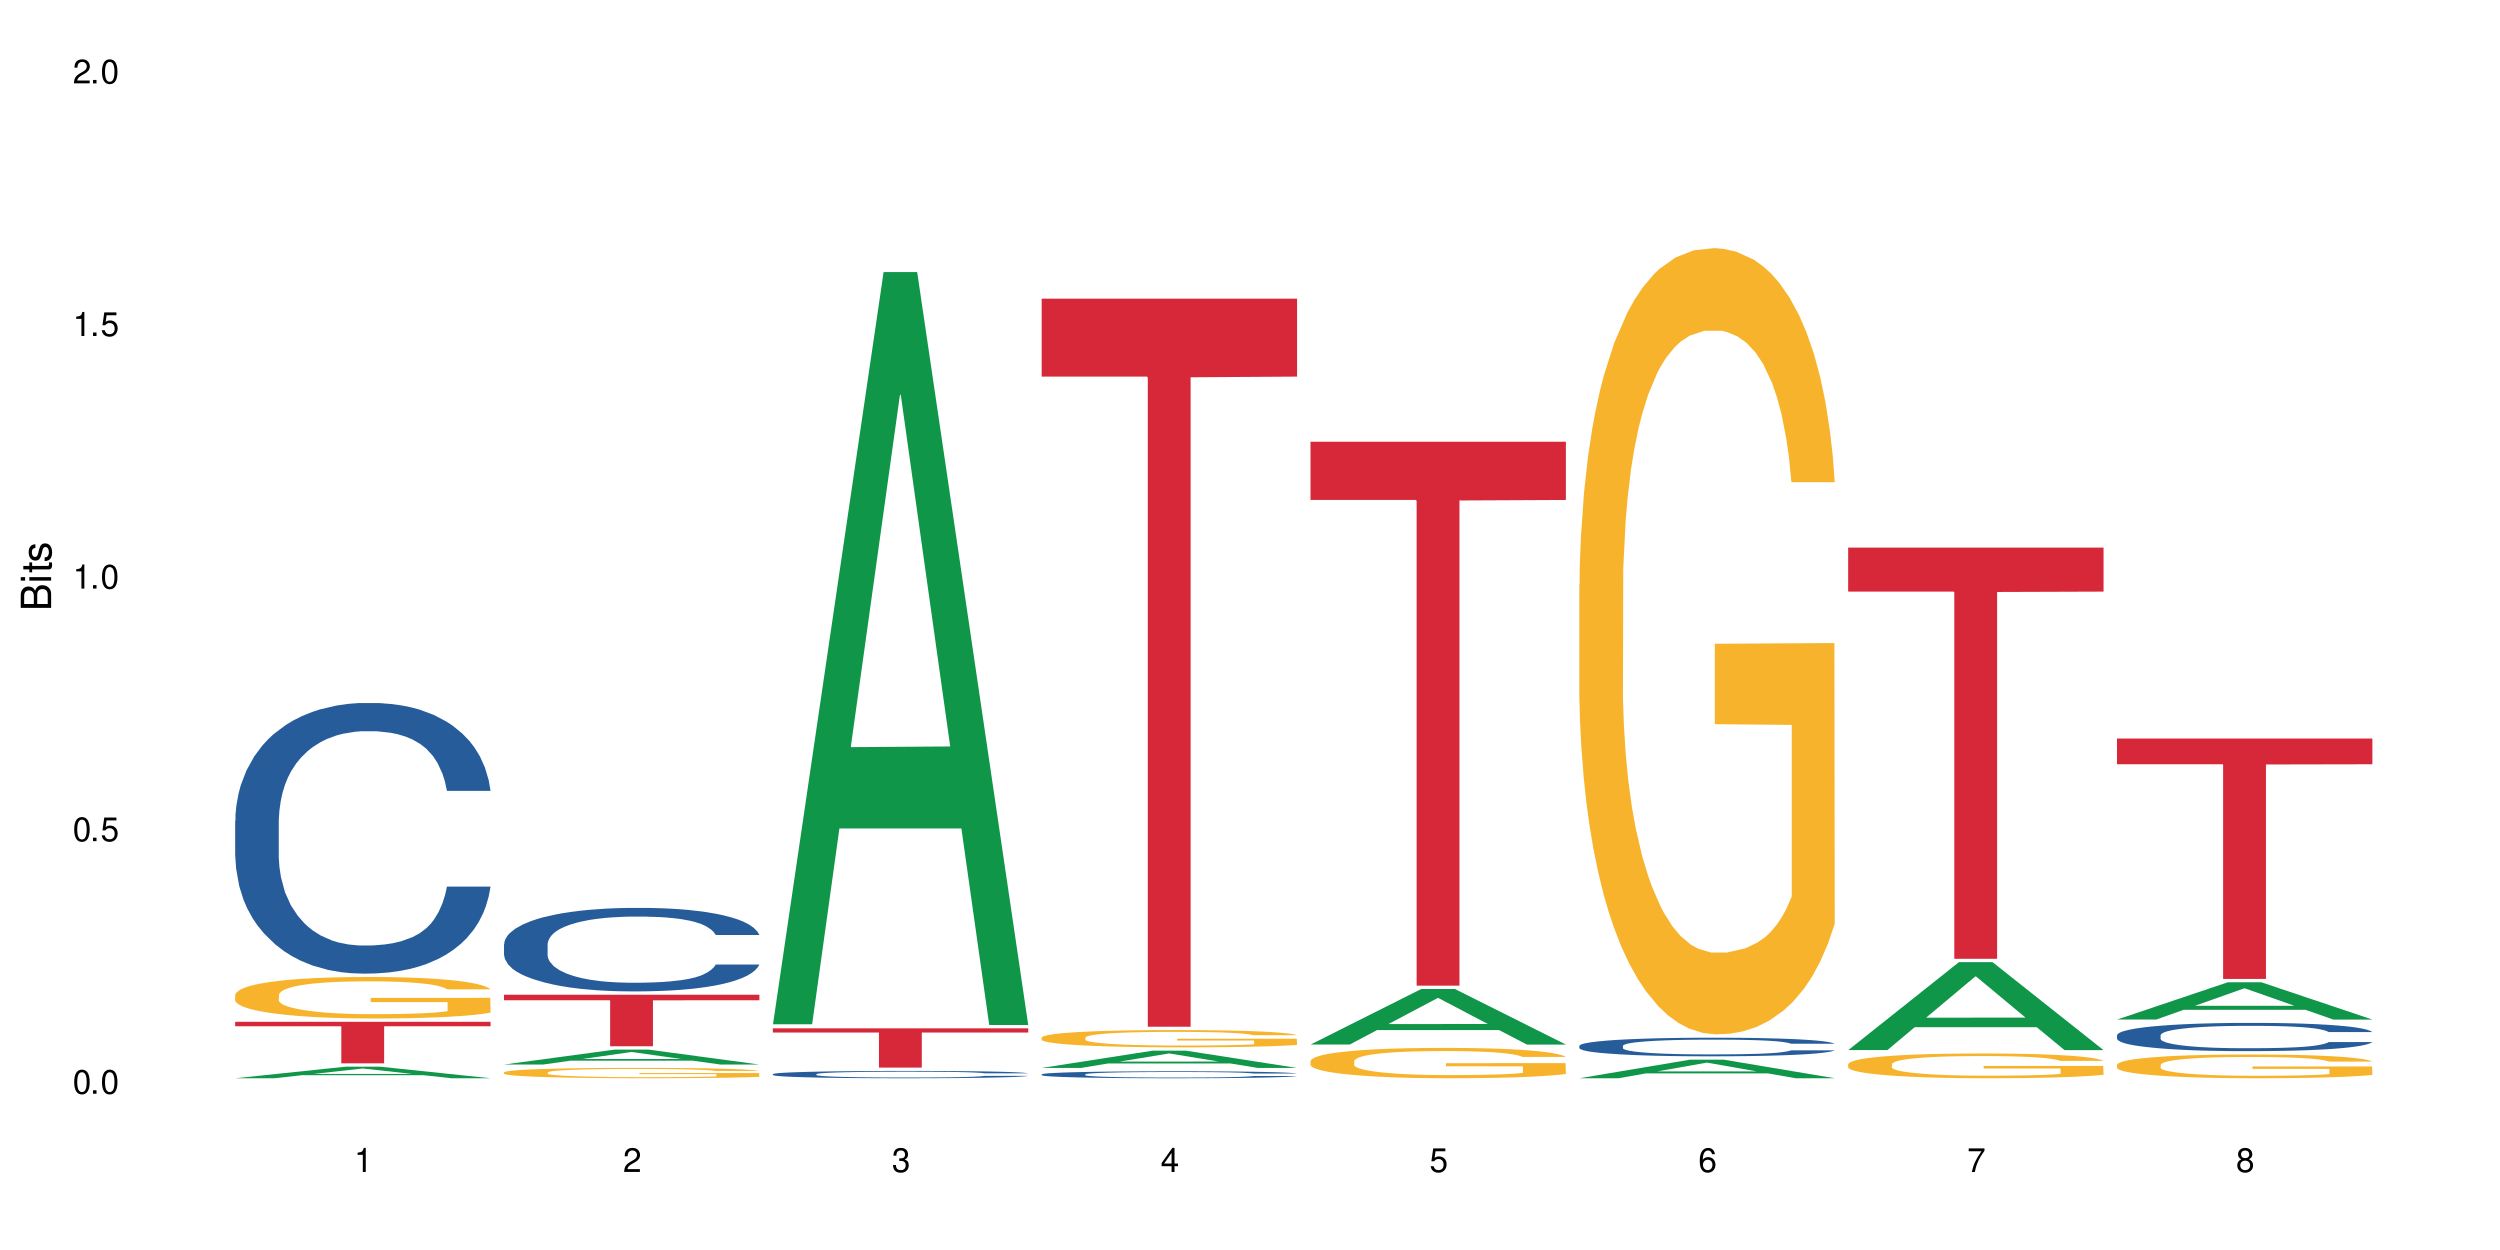 <?xml version="1.0" encoding="UTF-8"?>
<svg xmlns="http://www.w3.org/2000/svg" xmlns:xlink="http://www.w3.org/1999/xlink" width="720" height="360" viewBox="0 0 720 360">
<defs>
<g>
<g id="glyph-0-0">
</g>
<g id="glyph-0-1">
<path d="M 2.641 -6.938 C 2 -6.938 1.422 -6.656 1.078 -6.172 C 0.641 -5.562 0.406 -4.641 0.406 -3.359 C 0.406 -1.016 1.188 0.219 2.641 0.219 C 4.078 0.219 4.859 -1.016 4.859 -3.297 C 4.859 -4.641 4.656 -5.547 4.203 -6.172 C 3.844 -6.656 3.281 -6.938 2.641 -6.938 Z M 2.641 -6.188 C 3.547 -6.188 4 -5.25 4 -3.375 C 4 -1.406 3.562 -0.484 2.625 -0.484 C 1.734 -0.484 1.281 -1.438 1.281 -3.344 C 1.281 -5.25 1.734 -6.188 2.641 -6.188 Z M 2.641 -6.188 "/>
</g>
<g id="glyph-0-2">
<path d="M 1.828 -1 L 0.828 -1 L 0.828 0 L 1.828 0 Z M 1.828 -1 "/>
</g>
<g id="glyph-0-3">
<path d="M 4.562 -6.797 L 1.062 -6.797 L 0.547 -3.094 L 1.328 -3.094 C 1.719 -3.562 2.047 -3.734 2.578 -3.734 C 3.484 -3.734 4.062 -3.109 4.062 -2.094 C 4.062 -1.125 3.484 -0.531 2.578 -0.531 C 1.828 -0.531 1.375 -0.906 1.188 -1.672 L 0.328 -1.672 C 0.453 -1.109 0.547 -0.844 0.75 -0.594 C 1.125 -0.078 1.828 0.219 2.594 0.219 C 3.969 0.219 4.922 -0.781 4.922 -2.219 C 4.922 -3.562 4.031 -4.484 2.719 -4.484 C 2.25 -4.484 1.859 -4.359 1.469 -4.062 L 1.734 -5.969 L 4.562 -5.969 Z M 4.562 -6.797 "/>
</g>
<g id="glyph-0-4">
<path d="M 2.484 -4.938 L 2.484 0 L 3.328 0 L 3.328 -6.938 L 2.766 -6.938 C 2.469 -5.875 2.281 -5.734 0.984 -5.562 L 0.984 -4.938 Z M 2.484 -4.938 "/>
</g>
<g id="glyph-0-5">
<path d="M 4.859 -0.828 L 1.281 -0.828 C 1.359 -1.406 1.672 -1.781 2.5 -2.281 L 3.469 -2.828 C 4.406 -3.344 4.906 -4.062 4.906 -4.906 C 4.906 -5.484 4.672 -6.031 4.266 -6.406 C 3.859 -6.766 3.375 -6.938 2.719 -6.938 C 1.859 -6.938 1.219 -6.625 0.844 -6.031 C 0.609 -5.672 0.5 -5.234 0.484 -4.531 L 1.328 -4.531 C 1.359 -5.016 1.406 -5.281 1.531 -5.516 C 1.75 -5.938 2.188 -6.203 2.703 -6.203 C 3.469 -6.203 4.031 -5.641 4.031 -4.891 C 4.031 -4.344 3.719 -3.859 3.125 -3.516 L 2.234 -3 C 0.812 -2.172 0.406 -1.531 0.328 -0.016 L 4.859 -0.016 Z M 4.859 -0.828 "/>
</g>
<g id="glyph-0-6">
<path d="M 2.125 -3.188 L 2.578 -3.188 C 3.5 -3.188 3.984 -2.766 3.984 -1.922 C 3.984 -1.062 3.469 -0.531 2.594 -0.531 C 1.656 -0.531 1.203 -1 1.156 -2.016 L 0.312 -2.016 C 0.344 -1.453 0.438 -1.094 0.609 -0.781 C 0.953 -0.109 1.625 0.219 2.547 0.219 C 3.953 0.219 4.859 -0.625 4.859 -1.938 C 4.859 -2.828 4.516 -3.297 3.703 -3.594 C 4.344 -3.844 4.656 -4.328 4.656 -5.031 C 4.656 -6.219 3.875 -6.938 2.578 -6.938 C 1.203 -6.938 0.484 -6.172 0.453 -4.703 L 1.297 -4.703 C 1.312 -5.125 1.344 -5.359 1.453 -5.578 C 1.641 -5.969 2.062 -6.203 2.594 -6.203 C 3.344 -6.203 3.797 -5.75 3.797 -5 C 3.797 -4.516 3.609 -4.219 3.25 -4.047 C 3.016 -3.953 2.703 -3.922 2.125 -3.906 Z M 2.125 -3.188 "/>
</g>
<g id="glyph-0-7">
<path d="M 3.141 -1.672 L 3.141 0 L 3.984 0 L 3.984 -1.672 L 4.984 -1.672 L 4.984 -2.438 L 3.984 -2.438 L 3.984 -6.938 L 3.359 -6.938 L 0.266 -2.578 L 0.266 -1.672 Z M 3.141 -2.438 L 1 -2.438 L 3.141 -5.5 Z M 3.141 -2.438 "/>
</g>
<g id="glyph-0-8">
<path d="M 4.781 -5.125 C 4.609 -6.266 3.891 -6.938 2.844 -6.938 C 2.094 -6.938 1.422 -6.578 1.031 -5.953 C 0.594 -5.266 0.406 -4.422 0.406 -3.172 C 0.406 -2 0.578 -1.25 0.984 -0.641 C 1.359 -0.078 1.953 0.219 2.703 0.219 C 3.984 0.219 4.922 -0.75 4.922 -2.094 C 4.922 -3.375 4.062 -4.281 2.844 -4.281 C 2.172 -4.281 1.641 -4.031 1.281 -3.516 C 1.281 -5.234 1.828 -6.188 2.797 -6.188 C 3.391 -6.188 3.797 -5.797 3.938 -5.125 Z M 2.734 -3.531 C 3.547 -3.531 4.062 -2.953 4.062 -2.031 C 4.062 -1.156 3.484 -0.531 2.703 -0.531 C 1.922 -0.531 1.328 -1.188 1.328 -2.078 C 1.328 -2.938 1.906 -3.531 2.734 -3.531 Z M 2.734 -3.531 "/>
</g>
<g id="glyph-0-9">
<path d="M 4.984 -6.797 L 0.438 -6.797 L 0.438 -5.969 L 4.109 -5.969 C 2.5 -3.656 1.828 -2.234 1.328 0 L 2.219 0 C 2.594 -2.172 3.453 -4.047 4.984 -6.094 Z M 4.984 -6.797 "/>
</g>
<g id="glyph-0-10">
<path d="M 3.75 -3.656 C 4.469 -4.094 4.688 -4.438 4.688 -5.078 C 4.688 -6.172 3.844 -6.938 2.641 -6.938 C 1.438 -6.938 0.594 -6.172 0.594 -5.094 C 0.594 -4.438 0.812 -4.094 1.516 -3.656 C 0.734 -3.266 0.359 -2.703 0.359 -1.922 C 0.359 -0.656 1.281 0.219 2.641 0.219 C 3.984 0.219 4.922 -0.656 4.922 -1.922 C 4.922 -2.703 4.531 -3.266 3.75 -3.656 Z M 2.641 -6.188 C 3.359 -6.188 3.812 -5.75 3.812 -5.062 C 3.812 -4.406 3.344 -3.984 2.641 -3.984 C 1.922 -3.984 1.453 -4.406 1.453 -5.078 C 1.453 -5.75 1.922 -6.188 2.641 -6.188 Z M 2.641 -3.266 C 3.484 -3.266 4.062 -2.719 4.062 -1.906 C 4.062 -1.078 3.484 -0.531 2.625 -0.531 C 1.797 -0.531 1.219 -1.094 1.219 -1.906 C 1.219 -2.719 1.781 -3.266 2.641 -3.266 Z M 2.641 -3.266 "/>
</g>
<g id="glyph-1-0">
</g>
<g id="glyph-1-1">
<path d="M 0 -0.953 L 0 -4.891 C 0 -5.719 -0.234 -6.344 -0.734 -6.797 C -1.188 -7.234 -1.812 -7.469 -2.5 -7.469 C -3.547 -7.469 -4.188 -7 -4.625 -5.875 C -4.984 -6.688 -5.625 -7.094 -6.531 -7.094 C -7.172 -7.094 -7.734 -6.859 -8.141 -6.391 C -8.562 -5.922 -8.75 -5.344 -8.75 -4.5 L -8.75 -0.953 Z M -4.984 -2.062 L -7.766 -2.062 L -7.766 -4.219 C -7.766 -4.844 -7.688 -5.203 -7.453 -5.5 C -7.219 -5.812 -6.859 -5.969 -6.375 -5.969 C -5.891 -5.969 -5.531 -5.812 -5.297 -5.5 C -5.062 -5.203 -4.984 -4.844 -4.984 -4.219 Z M -0.984 -2.062 L -4 -2.062 L -4 -4.781 C -4 -5.766 -3.438 -6.359 -2.484 -6.359 C -1.547 -6.359 -0.984 -5.766 -0.984 -4.781 Z M -0.984 -2.062 "/>
</g>
<g id="glyph-1-2">
<path d="M -6.281 -1.797 L -6.281 -0.797 L 0 -0.797 L 0 -1.797 Z M -8.75 -1.797 L -8.75 -0.797 L -7.484 -0.797 L -7.484 -1.797 Z M -8.75 -1.797 "/>
</g>
<g id="glyph-1-3">
<path d="M -6.281 -3.047 L -6.281 -2.016 L -8.016 -2.016 L -8.016 -1.016 L -6.281 -1.016 L -6.281 -0.172 L -5.469 -0.172 L -5.469 -1.016 L -0.719 -1.016 C -0.078 -1.016 0.281 -1.453 0.281 -2.234 C 0.281 -2.5 0.25 -2.719 0.188 -3.047 L -0.641 -3.047 C -0.609 -2.906 -0.594 -2.766 -0.594 -2.562 C -0.594 -2.141 -0.719 -2.016 -1.156 -2.016 L -5.469 -2.016 L -5.469 -3.047 Z M -6.281 -3.047 "/>
</g>
<g id="glyph-1-4">
<path d="M -4.531 -5.25 C -5.766 -5.25 -6.469 -4.422 -6.469 -2.969 C -6.469 -1.516 -5.719 -0.562 -4.547 -0.562 C -3.562 -0.562 -3.094 -1.062 -2.734 -2.562 L -2.516 -3.484 C -2.344 -4.188 -2.094 -4.469 -1.641 -4.469 C -1.047 -4.469 -0.641 -3.875 -0.641 -3 C -0.641 -2.453 -0.797 -2 -1.062 -1.75 C -1.25 -1.594 -1.422 -1.531 -1.875 -1.469 L -1.875 -0.406 C -0.422 -0.453 0.281 -1.266 0.281 -2.922 C 0.281 -4.5 -0.5 -5.516 -1.719 -5.516 C -2.656 -5.516 -3.172 -4.984 -3.469 -3.734 L -3.703 -2.766 C -3.891 -1.953 -4.156 -1.609 -4.594 -1.609 C -5.188 -1.609 -5.547 -2.125 -5.547 -2.938 C -5.547 -3.75 -5.203 -4.172 -4.531 -4.203 Z M -4.531 -5.25 "/>
</g>
</g>
</defs>
<rect x="-72" y="-36" width="864" height="432" fill="rgb(100%, 100%, 100%)" fill-opacity="1"/>
<path fill-rule="nonzero" fill="rgb(6.275%, 58.824%, 28.235%)" fill-opacity="1" d="M 67.73 310.531 L 67.809 310.531 L 99.637 307.191 L 109.301 307.191 L 141.281 310.535 L 130.047 310.535 L 122.031 309.664 L 86.906 309.664 L 79.047 310.531 L 67.73 310.531 L 90.285 309.301 L 118.809 309.301 L 104.586 307.738 L 104.43 307.734 L 104.27 307.746 L 90.207 309.301 L 90.285 309.301 Z M 67.73 310.531 "/>
<path fill-rule="nonzero" fill="rgb(14.51%, 36.078%, 60%)" fill-opacity="1" d="M 67.73 236.395 L 67.82 236.32 L 67.82 234.613 L 68.09 231.906 L 68.719 228.484 L 69.344 226.137 L 70.961 221.934 L 73.203 217.871 L 75.535 214.738 L 77.238 212.887 L 78.766 211.461 L 82.262 208.824 L 84.504 207.473 L 86.926 206.262 L 89.887 205.051 L 92.039 204.34 L 96.883 203.199 L 100.469 202.699 L 103.25 202.484 L 109.262 202.484 L 112.848 202.77 L 115.449 203.129 L 118.32 203.695 L 120.742 204.34 L 124.957 205.906 L 128.727 207.898 L 130.43 209.039 L 133.121 211.246 L 135.184 213.387 L 136.617 215.238 L 138.234 217.871 L 139.668 221.078 L 140.746 224.711 L 141.281 227.773 L 128.727 227.773 L 128.098 224.926 L 127.379 222.715 L 126.035 219.797 L 124.688 217.73 L 122.805 215.664 L 121.102 214.312 L 118.77 212.957 L 116.707 212.102 L 114.555 211.461 L 112.488 211.035 L 108.543 210.605 L 103.969 210.605 L 102.266 210.75 L 98.766 211.32 L 96.883 211.816 L 94.191 212.816 L 92.309 213.742 L 90.066 215.164 L 88.539 216.375 L 86.656 218.23 L 85.312 219.867 L 83.785 222.219 L 82.891 224 L 82.082 225.992 L 81.363 228.344 L 80.828 230.836 L 80.469 233.473 L 80.289 236.035 L 80.289 247.078 L 80.469 249.641 L 80.918 252.633 L 82.082 256.98 L 83.785 260.754 L 85.762 263.746 L 87.645 265.883 L 88.719 266.879 L 90.156 268.02 L 92.398 269.445 L 95.629 270.871 L 97.512 271.441 L 100.383 272.008 L 103.34 272.293 L 107.289 272.293 L 110.785 272.008 L 113.117 271.652 L 115.539 271.082 L 118.859 269.871 L 120.922 268.734 L 122.715 267.379 L 124.062 266.027 L 124.957 264.887 L 126.305 262.68 L 127.379 260.258 L 128.188 257.762 L 128.727 255.34 L 141.281 255.34 L 140.746 258.191 L 139.938 260.969 L 139.129 263.035 L 137.875 265.527 L 136.441 267.734 L 134.375 270.23 L 132.672 271.867 L 130.43 273.648 L 128.367 275 L 126.125 276.211 L 122.805 277.637 L 120.652 278.348 L 118.32 278.992 L 115.539 279.559 L 112.043 280.059 L 108.273 280.344 L 104.777 280.414 L 101.008 280.273 L 98.227 279.988 L 94.551 279.348 L 89.977 278.062 L 86.656 276.711 L 84.055 275.355 L 81.812 273.934 L 79.301 272.008 L 76.074 268.875 L 74.098 266.453 L 72.754 264.457 L 71.23 261.68 L 70.152 259.188 L 68.898 255.199 L 68 250.141 L 67.73 246.223 Z M 67.73 236.395 "/>
<path fill-rule="nonzero" fill="rgb(96.863%, 70.196%, 16.863%)" fill-opacity="1" d="M 67.73 286.492 L 67.82 286.48 L 67.82 286.266 L 68.18 285.773 L 69.078 285.098 L 70.242 284.539 L 71.5 284.102 L 72.305 283.875 L 73.652 283.547 L 74.816 283.305 L 77.777 282.816 L 81.543 282.355 L 83.609 282.16 L 85.941 281.977 L 89.258 281.77 L 90.785 281.691 L 95.449 281.516 L 100.738 281.406 L 106.57 281.375 L 109.262 281.387 L 112.938 281.43 L 117.961 281.551 L 120.832 281.66 L 123.074 281.77 L 125.406 281.91 L 128.277 282.129 L 130.969 282.391 L 133.121 282.652 L 135.273 282.98 L 137.066 283.328 L 138.594 283.711 L 139.938 284.168 L 140.746 284.551 L 141.281 284.934 L 128.816 284.934 L 128.098 284.551 L 127.289 284.258 L 125.945 283.895 L 124.598 283.633 L 123.254 283.426 L 120.742 283.145 L 118.59 282.969 L 115.898 282.816 L 113.297 282.719 L 110.336 282.652 L 108.543 282.629 L 103.789 282.629 L 99.484 282.707 L 96.973 282.793 L 95.18 282.883 L 92.668 283.043 L 91.141 283.176 L 90.246 283.262 L 87.555 283.602 L 85.762 283.906 L 84.773 284.113 L 83.52 284.441 L 82.621 284.734 L 81.633 285.172 L 81.098 285.5 L 80.379 286.242 L 80.289 288.207 L 80.559 288.621 L 81.098 289.066 L 81.812 289.461 L 82.891 289.875 L 83.965 290.191 L 85.852 290.617 L 87.465 290.902 L 88.719 291.086 L 91.141 291.383 L 92.129 291.48 L 94.461 291.676 L 96.883 291.828 L 99.844 291.961 L 102.086 292.027 L 105.672 292.078 L 110.246 292.078 L 115.629 292.016 L 119.039 291.926 L 121.371 291.84 L 122.895 291.762 L 124.777 291.645 L 126.125 291.535 L 127.379 291.414 L 128.906 291.23 L 128.906 288.621 L 106.75 288.609 L 106.75 287.387 L 141.195 287.375 L 141.281 291.645 L 139.398 291.938 L 137.066 292.223 L 134.824 292.441 L 132.492 292.625 L 129.176 292.832 L 126.484 292.965 L 122.355 293.117 L 118.59 293.215 L 114.645 293.281 L 111.145 293.312 L 107.02 293.324 L 103.34 293.301 L 99.395 293.238 L 96.254 293.148 L 93.383 293.039 L 90.516 292.898 L 86.926 292.668 L 84.594 292.484 L 82.172 292.254 L 79.75 291.98 L 77.598 291.688 L 76.164 291.457 L 74.727 291.195 L 73.203 290.867 L 71.766 290.496 L 70.691 290.16 L 69.703 289.777 L 68.988 289.418 L 68.27 288.926 L 67.91 288.535 L 67.73 288.195 Z M 67.73 286.492 "/>
<path fill-rule="nonzero" fill="rgb(83.922%, 15.686%, 22.353%)" fill-opacity="1" d="M 67.73 294.285 L 141.281 294.285 L 141.281 295.562 L 110.629 295.574 L 110.629 306.234 L 98.297 306.234 L 98.297 295.586 L 98.117 295.562 L 67.73 295.562 Z M 67.73 294.285 "/>
<path fill-rule="nonzero" fill="rgb(6.275%, 58.824%, 28.235%)" fill-opacity="1" d="M 145.156 306.582 L 145.234 306.578 L 177.059 302.281 L 186.723 302.281 L 218.707 306.586 L 207.469 306.586 L 199.453 305.465 L 164.328 305.465 L 156.469 306.582 L 145.156 306.582 L 167.707 305 L 196.23 304.996 L 182.008 302.984 L 181.852 302.98 L 181.695 302.996 L 167.629 304.996 L 167.707 305 Z M 145.156 306.582 "/>
<path fill-rule="nonzero" fill="rgb(14.51%, 36.078%, 60%)" fill-opacity="1" d="M 145.156 271.945 L 145.242 271.922 L 145.242 271.395 L 145.512 270.559 L 146.141 269.504 L 146.77 268.777 L 148.383 267.48 L 150.625 266.23 L 152.957 265.262 L 154.664 264.691 L 156.188 264.25 L 159.684 263.438 L 161.93 263.02 L 164.352 262.645 L 167.309 262.273 L 169.461 262.051 L 174.305 261.699 L 177.895 261.547 L 180.676 261.48 L 186.684 261.48 L 190.273 261.57 L 192.875 261.68 L 195.742 261.855 L 198.164 262.051 L 202.383 262.535 L 206.148 263.152 L 207.852 263.504 L 210.543 264.184 L 212.605 264.844 L 214.043 265.414 L 215.656 266.23 L 217.094 267.219 L 218.168 268.34 L 218.707 269.285 L 206.148 269.285 L 205.52 268.406 L 204.805 267.723 L 203.457 266.82 L 202.113 266.184 L 200.23 265.547 L 198.523 265.129 L 196.191 264.711 L 194.129 264.449 L 191.977 264.25 L 189.914 264.117 L 185.969 263.988 L 181.391 263.988 L 179.688 264.031 L 176.191 264.207 L 174.305 264.359 L 171.613 264.668 L 169.73 264.953 L 167.488 265.395 L 165.965 265.766 L 164.082 266.34 L 162.734 266.844 L 161.211 267.57 L 160.312 268.121 L 159.508 268.734 L 158.789 269.461 L 158.25 270.23 L 157.891 271.043 L 157.711 271.836 L 157.711 275.242 L 157.891 276.031 L 158.34 276.957 L 159.508 278.297 L 161.211 279.461 L 163.184 280.387 L 165.066 281.043 L 166.145 281.352 L 167.578 281.703 L 169.82 282.145 L 173.051 282.582 L 174.934 282.758 L 177.805 282.934 L 180.766 283.023 L 184.711 283.023 L 188.211 282.934 L 190.543 282.824 L 192.965 282.648 L 196.281 282.273 L 198.344 281.922 L 200.141 281.504 L 201.484 281.09 L 202.383 280.738 L 203.727 280.055 L 204.805 279.309 L 205.609 278.539 L 206.148 277.789 L 218.707 277.789 L 218.168 278.672 L 217.359 279.527 L 216.555 280.164 L 215.297 280.934 L 213.863 281.617 L 211.801 282.387 L 210.094 282.891 L 207.852 283.441 L 205.789 283.859 L 203.547 284.23 L 200.23 284.672 L 198.074 284.891 L 195.742 285.09 L 192.965 285.266 L 189.465 285.418 L 185.699 285.508 L 182.199 285.527 L 178.434 285.484 L 175.652 285.398 L 171.973 285.199 L 167.398 284.805 L 164.082 284.387 L 161.48 283.969 L 159.238 283.527 L 156.727 282.934 L 153.496 281.969 L 151.523 281.219 L 150.176 280.605 L 148.652 279.746 L 147.574 278.977 L 146.32 277.746 L 145.422 276.188 L 145.156 274.977 Z M 145.156 271.945 "/>
<path fill-rule="nonzero" fill="rgb(96.863%, 70.196%, 16.863%)" fill-opacity="1" d="M 145.156 308.828 L 145.242 308.824 L 145.242 308.77 L 145.602 308.648 L 146.5 308.477 L 147.664 308.34 L 148.922 308.23 L 149.73 308.172 L 151.074 308.09 L 152.242 308.031 L 155.199 307.906 L 158.969 307.793 L 161.031 307.746 L 163.363 307.699 L 166.684 307.645 L 168.207 307.625 L 172.871 307.582 L 178.164 307.555 L 183.992 307.547 L 186.684 307.551 L 190.363 307.562 L 195.387 307.59 L 198.254 307.617 L 200.496 307.645 L 202.828 307.68 L 205.699 307.734 L 208.391 307.801 L 210.543 307.867 L 212.695 307.949 L 214.492 308.035 L 216.016 308.133 L 217.359 308.246 L 218.168 308.344 L 218.707 308.438 L 206.238 308.438 L 205.52 308.344 L 204.715 308.27 L 203.367 308.18 L 202.023 308.113 L 200.676 308.062 L 198.164 307.988 L 196.012 307.945 L 193.32 307.906 L 190.723 307.883 L 187.762 307.867 L 185.969 307.863 L 181.211 307.863 L 176.906 307.879 L 174.395 307.902 L 172.602 307.926 L 170.09 307.965 L 168.566 307.996 L 167.668 308.02 L 164.977 308.105 L 163.184 308.18 L 162.195 308.234 L 160.941 308.316 L 160.043 308.387 L 159.059 308.496 L 158.52 308.578 L 157.801 308.766 L 157.711 309.258 L 157.98 309.359 L 158.52 309.473 L 159.238 309.57 L 160.312 309.672 L 161.391 309.754 L 163.273 309.859 L 164.887 309.93 L 166.145 309.977 L 168.566 310.051 L 169.551 310.074 L 171.883 310.125 L 174.305 310.164 L 177.266 310.195 L 179.508 310.211 L 183.098 310.227 L 187.672 310.227 L 193.055 310.207 L 196.461 310.188 L 198.793 310.164 L 200.32 310.145 L 202.203 310.117 L 203.547 310.09 L 204.805 310.059 L 206.328 310.012 L 206.328 309.359 L 184.172 309.355 L 184.172 309.051 L 218.617 309.047 L 218.707 310.117 L 216.824 310.191 L 214.492 310.262 L 212.25 310.316 L 209.918 310.363 L 206.598 310.414 L 203.906 310.445 L 199.781 310.484 L 196.012 310.508 L 192.066 310.523 L 188.566 310.535 L 184.441 310.535 L 180.766 310.531 L 176.816 310.516 L 173.68 310.492 L 170.809 310.465 L 167.938 310.43 L 164.352 310.371 L 162.016 310.324 L 159.594 310.27 L 157.172 310.199 L 155.02 310.125 L 153.586 310.07 L 152.152 310.004 L 150.625 309.922 L 149.191 309.828 L 148.113 309.746 L 147.129 309.648 L 146.41 309.559 L 145.691 309.438 L 145.332 309.34 L 145.156 309.254 Z M 145.156 308.828 "/>
<path fill-rule="nonzero" fill="rgb(83.922%, 15.686%, 22.353%)" fill-opacity="1" d="M 145.156 286.488 L 218.707 286.488 L 218.707 288.078 L 188.051 288.09 L 188.051 301.324 L 175.719 301.324 L 175.719 288.105 L 175.539 288.078 L 145.156 288.078 Z M 145.156 286.488 "/>
<path fill-rule="nonzero" fill="rgb(6.275%, 58.824%, 28.235%)" fill-opacity="1" d="M 222.578 294.996 L 222.656 294.789 L 254.48 78.355 L 264.148 78.355 L 296.129 295.199 L 284.895 295.199 L 276.879 238.594 L 241.75 238.594 L 233.895 294.996 L 222.578 294.996 L 245.129 215.18 L 273.656 214.977 L 259.434 113.785 L 259.273 113.582 L 259.117 114.191 L 245.051 214.977 L 245.129 215.18 Z M 222.578 294.996 "/>
<path fill-rule="nonzero" fill="rgb(14.51%, 36.078%, 60%)" fill-opacity="1" d="M 222.578 309.344 L 222.668 309.344 L 222.668 309.297 L 222.938 309.223 L 223.562 309.133 L 224.191 309.066 L 225.809 308.953 L 228.051 308.844 L 230.383 308.762 L 232.086 308.711 L 233.609 308.672 L 237.109 308.602 L 239.352 308.562 L 241.773 308.531 L 244.734 308.5 L 246.887 308.48 L 251.73 308.449 L 255.316 308.434 L 258.098 308.43 L 264.109 308.43 L 267.695 308.438 L 270.297 308.445 L 273.168 308.461 L 275.59 308.48 L 279.805 308.52 L 283.57 308.574 L 285.277 308.605 L 287.969 308.664 L 290.031 308.723 L 291.465 308.773 L 293.082 308.844 L 294.516 308.93 L 295.59 309.031 L 296.129 309.113 L 283.57 309.113 L 282.945 309.035 L 282.227 308.977 L 280.883 308.898 L 279.535 308.84 L 277.652 308.785 L 275.949 308.75 L 273.617 308.711 L 271.551 308.688 L 269.398 308.672 L 267.336 308.66 L 263.391 308.648 L 258.816 308.648 L 257.109 308.652 L 253.613 308.668 L 251.73 308.68 L 249.039 308.707 L 247.156 308.734 L 244.914 308.773 L 243.387 308.805 L 241.504 308.855 L 240.16 308.898 L 238.633 308.961 L 237.738 309.012 L 236.93 309.062 L 236.211 309.129 L 235.672 309.195 L 235.316 309.266 L 235.137 309.336 L 235.137 309.633 L 235.316 309.703 L 235.762 309.785 L 236.93 309.902 L 238.633 310.004 L 240.605 310.086 L 242.492 310.145 L 243.566 310.172 L 245.004 310.199 L 247.246 310.238 L 250.473 310.277 L 252.355 310.293 L 255.227 310.309 L 258.188 310.316 L 262.133 310.316 L 265.633 310.309 L 267.965 310.301 L 270.387 310.285 L 273.707 310.25 L 275.77 310.219 L 277.562 310.184 L 278.906 310.148 L 279.805 310.117 L 281.148 310.055 L 282.227 309.992 L 283.035 309.922 L 283.57 309.859 L 296.129 309.859 L 295.59 309.934 L 294.785 310.012 L 293.977 310.066 L 292.723 310.133 L 291.285 310.191 L 289.223 310.262 L 287.52 310.305 L 285.277 310.352 L 283.215 310.391 L 280.973 310.422 L 277.652 310.461 L 275.5 310.48 L 273.168 310.496 L 270.387 310.512 L 266.887 310.527 L 263.121 310.535 L 259.621 310.535 L 255.855 310.531 L 253.074 310.523 L 249.398 310.508 L 244.824 310.473 L 241.504 310.438 L 238.902 310.398 L 236.66 310.359 L 234.148 310.309 L 230.918 310.223 L 228.945 310.16 L 227.602 310.105 L 226.074 310.031 L 225 309.961 L 223.742 309.855 L 222.848 309.719 L 222.578 309.613 Z M 222.578 309.344 "/>
<path fill-rule="nonzero" fill="rgb(83.922%, 15.686%, 22.353%)" fill-opacity="1" d="M 222.578 296.16 L 296.129 296.16 L 296.129 297.367 L 265.477 297.379 L 265.477 307.469 L 253.141 307.469 L 253.141 297.391 L 252.965 297.367 L 222.578 297.367 Z M 222.578 296.16 "/>
<path fill-rule="nonzero" fill="rgb(6.275%, 58.824%, 28.235%)" fill-opacity="1" d="M 300 307.566 L 300.078 307.559 L 331.906 302.598 L 341.57 302.598 L 373.555 307.57 L 362.316 307.57 L 354.301 306.27 L 319.176 306.27 L 311.316 307.566 L 300 307.566 L 322.555 305.734 L 351.078 305.73 L 336.855 303.41 L 336.699 303.402 L 336.543 303.418 L 322.477 305.73 L 322.555 305.734 Z M 300 307.566 "/>
<path fill-rule="nonzero" fill="rgb(14.51%, 36.078%, 60%)" fill-opacity="1" d="M 300 309.402 L 300.09 309.402 L 300.09 309.355 L 300.359 309.285 L 300.988 309.199 L 301.617 309.137 L 303.23 309.031 L 305.473 308.926 L 307.805 308.844 L 309.508 308.797 L 311.035 308.762 L 314.531 308.691 L 316.773 308.656 L 319.195 308.625 L 322.156 308.594 L 324.309 308.578 L 329.152 308.547 L 332.742 308.535 L 335.52 308.531 L 341.531 308.531 L 345.117 308.535 L 347.719 308.547 L 350.59 308.562 L 353.012 308.578 L 357.227 308.617 L 360.996 308.668 L 362.699 308.699 L 365.391 308.754 L 367.453 308.809 L 368.891 308.859 L 370.504 308.926 L 371.938 309.008 L 373.016 309.102 L 373.555 309.18 L 360.996 309.18 L 360.367 309.105 L 359.648 309.051 L 358.305 308.977 L 356.961 308.922 L 355.074 308.867 L 353.371 308.832 L 351.039 308.801 L 348.977 308.777 L 346.824 308.762 L 344.762 308.75 L 340.812 308.738 L 336.238 308.738 L 334.535 308.742 L 331.035 308.758 L 329.152 308.77 L 326.461 308.797 L 324.578 308.82 L 322.336 308.855 L 320.812 308.887 L 318.926 308.934 L 317.582 308.977 L 316.059 309.039 L 315.16 309.082 L 314.352 309.137 L 313.637 309.195 L 313.098 309.258 L 312.738 309.328 L 312.559 309.395 L 312.559 309.676 L 312.738 309.742 L 313.188 309.82 L 314.352 309.934 L 316.059 310.031 L 318.031 310.105 L 319.914 310.16 L 320.992 310.188 L 322.426 310.219 L 324.668 310.254 L 327.898 310.289 L 329.781 310.305 L 332.652 310.32 L 335.609 310.328 L 339.559 310.328 L 343.055 310.32 L 345.387 310.312 L 347.809 310.297 L 351.129 310.266 L 353.191 310.234 L 354.984 310.199 L 356.332 310.164 L 357.227 310.137 L 358.574 310.078 L 359.648 310.016 L 360.457 309.953 L 360.996 309.891 L 373.555 309.891 L 373.016 309.965 L 372.207 310.035 L 371.402 310.09 L 370.145 310.152 L 368.711 310.211 L 366.645 310.273 L 364.941 310.316 L 362.699 310.363 L 360.637 310.398 L 358.395 310.43 L 355.074 310.465 L 352.922 310.484 L 350.59 310.5 L 347.809 310.516 L 344.312 310.527 L 340.543 310.535 L 337.047 310.535 L 333.277 310.531 L 330.5 310.523 L 326.82 310.508 L 322.246 310.477 L 318.926 310.441 L 316.324 310.406 L 314.082 310.371 L 311.57 310.32 L 308.344 310.238 L 306.371 310.176 L 305.023 310.125 L 303.5 310.055 L 302.422 309.988 L 301.168 309.887 L 300.27 309.758 L 300 309.656 Z M 300 309.402 "/>
<path fill-rule="nonzero" fill="rgb(96.863%, 70.196%, 16.863%)" fill-opacity="1" d="M 300 298.793 L 300.09 298.789 L 300.09 298.695 L 300.449 298.492 L 301.348 298.211 L 302.512 297.98 L 303.77 297.797 L 304.574 297.703 L 305.922 297.566 L 307.086 297.465 L 310.047 297.262 L 313.816 297.07 L 315.879 296.988 L 318.211 296.91 L 321.527 296.824 L 323.055 296.793 L 327.719 296.723 L 333.012 296.676 L 338.84 296.66 L 341.531 296.668 L 345.207 296.684 L 350.23 296.734 L 353.102 296.781 L 355.344 296.824 L 357.676 296.883 L 360.547 296.977 L 363.238 297.086 L 365.391 297.195 L 367.543 297.328 L 369.336 297.477 L 370.863 297.633 L 372.207 297.824 L 373.016 297.984 L 373.555 298.145 L 361.086 298.145 L 360.367 297.984 L 359.559 297.859 L 358.215 297.711 L 356.871 297.602 L 355.523 297.516 L 353.012 297.398 L 350.859 297.324 L 348.168 297.262 L 345.566 297.219 L 342.609 297.195 L 340.812 297.184 L 336.059 297.184 L 331.754 297.215 L 329.242 297.254 L 327.449 297.289 L 324.938 297.355 L 323.414 297.41 L 322.516 297.449 L 319.824 297.59 L 318.031 297.715 L 317.043 297.801 L 315.789 297.938 L 314.891 298.062 L 313.902 298.242 L 313.367 298.379 L 312.648 298.688 L 312.559 299.504 L 312.828 299.68 L 313.367 299.863 L 314.082 300.027 L 315.16 300.199 L 316.234 300.332 L 318.121 300.508 L 319.734 300.629 L 320.992 300.703 L 323.414 300.828 L 324.398 300.867 L 326.73 300.949 L 329.152 301.012 L 332.113 301.066 L 334.355 301.094 L 337.941 301.117 L 342.52 301.117 L 347.898 301.09 L 351.309 301.055 L 353.641 301.02 L 355.164 300.984 L 357.047 300.938 L 358.395 300.891 L 359.648 300.84 L 361.176 300.762 L 361.176 299.68 L 339.02 299.672 L 339.02 299.164 L 373.465 299.16 L 373.555 300.938 L 371.668 301.059 L 369.336 301.176 L 367.094 301.27 L 364.762 301.344 L 361.445 301.43 L 358.754 301.484 L 354.629 301.551 L 350.859 301.59 L 346.914 301.617 L 343.414 301.633 L 339.289 301.637 L 335.609 301.625 L 331.664 301.598 L 328.523 301.562 L 325.656 301.516 L 322.785 301.457 L 319.195 301.363 L 316.863 301.285 L 314.441 301.191 L 312.02 301.078 L 309.867 300.953 L 308.434 300.859 L 306.996 300.75 L 305.473 300.613 L 304.039 300.461 L 302.961 300.32 L 301.973 300.16 L 301.258 300.008 L 300.539 299.805 L 300.18 299.641 L 300 299.5 Z M 300 298.793 "/>
<path fill-rule="nonzero" fill="rgb(83.922%, 15.686%, 22.353%)" fill-opacity="1" d="M 300 86.016 L 373.555 86.016 L 373.555 108.461 L 342.898 108.656 L 342.898 295.703 L 330.566 295.703 L 330.566 108.855 L 330.387 108.461 L 300 108.461 Z M 300 86.016 "/>
<path fill-rule="nonzero" fill="rgb(6.275%, 58.824%, 28.235%)" fill-opacity="1" d="M 377.426 300.824 L 377.504 300.809 L 409.328 284.824 L 418.992 284.824 L 450.977 300.836 L 439.738 300.836 L 431.723 296.656 L 396.598 296.656 L 388.738 300.824 L 377.426 300.824 L 399.977 294.93 L 428.504 294.914 L 414.277 287.441 L 414.121 287.426 L 413.965 287.473 L 399.898 294.914 L 399.977 294.93 Z M 377.426 300.824 "/>
<path fill-rule="nonzero" fill="rgb(96.863%, 70.196%, 16.863%)" fill-opacity="1" d="M 377.426 305.539 L 377.516 305.531 L 377.516 305.371 L 377.871 305.016 L 378.77 304.52 L 379.938 304.113 L 381.191 303.793 L 382 303.625 L 383.344 303.387 L 384.512 303.211 L 387.469 302.852 L 391.238 302.516 L 393.301 302.371 L 395.633 302.238 L 398.953 302.086 L 400.477 302.027 L 405.141 301.902 L 410.434 301.82 L 416.262 301.797 L 418.953 301.805 L 422.633 301.836 L 427.656 301.926 L 430.527 302.004 L 432.77 302.086 L 435.102 302.188 L 437.969 302.348 L 440.66 302.539 L 442.812 302.73 L 444.969 302.973 L 446.762 303.227 L 448.285 303.504 L 449.633 303.84 L 450.438 304.121 L 450.977 304.398 L 438.508 304.398 L 437.789 304.121 L 436.984 303.906 L 435.637 303.641 L 434.293 303.449 L 432.949 303.297 L 430.438 303.09 L 428.281 302.961 L 425.594 302.852 L 422.992 302.777 L 420.031 302.73 L 418.238 302.715 L 413.484 302.715 L 409.176 302.77 L 406.664 302.836 L 404.871 302.898 L 402.359 303.02 L 400.836 303.113 L 399.938 303.18 L 397.246 303.426 L 395.453 303.648 L 394.469 303.801 L 393.211 304.039 L 392.312 304.254 L 391.328 304.574 L 390.789 304.812 L 390.07 305.355 L 389.98 306.793 L 390.25 307.098 L 390.789 307.426 L 391.508 307.711 L 392.582 308.016 L 393.66 308.246 L 395.543 308.559 L 397.156 308.766 L 398.414 308.898 L 400.836 309.117 L 401.82 309.188 L 404.156 309.332 L 406.574 309.441 L 409.535 309.539 L 411.777 309.586 L 415.367 309.625 L 419.941 309.625 L 425.324 309.578 L 428.73 309.516 L 431.062 309.449 L 432.59 309.395 L 434.473 309.309 L 435.816 309.227 L 437.074 309.141 L 438.598 309.004 L 438.598 307.098 L 416.441 307.09 L 416.441 306.195 L 450.887 306.188 L 450.977 309.309 L 449.094 309.523 L 446.762 309.73 L 444.52 309.891 L 442.188 310.027 L 438.867 310.176 L 436.176 310.273 L 432.051 310.383 L 428.281 310.457 L 424.336 310.504 L 420.84 310.527 L 416.711 310.535 L 413.035 310.52 L 409.086 310.473 L 405.949 310.41 L 403.078 310.328 L 400.207 310.227 L 396.621 310.059 L 394.289 309.922 L 391.867 309.754 L 389.445 309.555 L 387.293 309.34 L 385.855 309.172 L 384.422 308.98 L 382.895 308.742 L 381.461 308.469 L 380.383 308.223 L 379.398 307.941 L 378.68 307.68 L 377.961 307.32 L 377.605 307.031 L 377.426 306.785 Z M 377.426 305.539 "/>
<path fill-rule="nonzero" fill="rgb(83.922%, 15.686%, 22.353%)" fill-opacity="1" d="M 377.426 127.223 L 450.977 127.223 L 450.977 143.988 L 420.324 144.137 L 420.324 283.863 L 407.988 283.863 L 407.988 144.285 L 407.809 143.988 L 377.426 143.988 Z M 377.426 127.223 "/>
<path fill-rule="nonzero" fill="rgb(6.275%, 58.824%, 28.235%)" fill-opacity="1" d="M 454.848 310.531 L 454.926 310.527 L 486.75 305.18 L 496.418 305.18 L 528.398 310.535 L 517.164 310.535 L 509.148 309.137 L 474.023 309.137 L 466.164 310.531 L 454.848 310.531 L 477.402 308.559 L 505.926 308.555 L 491.703 306.055 L 491.547 306.051 L 491.387 306.066 L 477.32 308.555 L 477.402 308.559 Z M 454.848 310.531 "/>
<path fill-rule="nonzero" fill="rgb(14.51%, 36.078%, 60%)" fill-opacity="1" d="M 454.848 301.195 L 454.938 301.188 L 454.938 301.07 L 455.207 300.887 L 455.836 300.648 L 456.461 300.488 L 458.078 300.199 L 460.32 299.922 L 462.652 299.703 L 464.355 299.578 L 465.879 299.48 L 469.379 299.297 L 471.621 299.207 L 474.043 299.121 L 477.004 299.039 L 479.156 298.988 L 484 298.91 L 487.586 298.879 L 490.367 298.863 L 496.379 298.863 L 499.965 298.883 L 502.566 298.906 L 505.438 298.945 L 507.859 298.988 L 512.074 299.098 L 515.844 299.234 L 517.547 299.312 L 520.238 299.465 L 522.301 299.613 L 523.734 299.738 L 525.352 299.922 L 526.785 300.141 L 527.863 300.391 L 528.398 300.602 L 515.844 300.602 L 515.215 300.406 L 514.496 300.254 L 513.152 300.051 L 511.805 299.91 L 509.922 299.77 L 508.219 299.676 L 505.887 299.582 L 503.824 299.523 L 501.672 299.48 L 499.605 299.449 L 495.66 299.422 L 491.086 299.422 L 489.383 299.43 L 485.883 299.469 L 484 299.504 L 481.309 299.574 L 479.426 299.637 L 477.184 299.734 L 475.656 299.816 L 473.773 299.945 L 472.43 300.059 L 470.902 300.219 L 470.008 300.34 L 469.199 300.48 L 468.48 300.641 L 467.945 300.812 L 467.586 300.992 L 467.406 301.168 L 467.406 301.93 L 467.586 302.105 L 468.035 302.309 L 469.199 302.609 L 470.902 302.867 L 472.879 303.074 L 474.762 303.219 L 475.836 303.289 L 477.273 303.367 L 479.516 303.465 L 482.742 303.562 L 484.629 303.602 L 487.496 303.641 L 490.457 303.66 L 494.406 303.66 L 497.902 303.641 L 500.234 303.617 L 502.656 303.578 L 505.977 303.496 L 508.039 303.418 L 509.832 303.324 L 511.18 303.23 L 512.074 303.152 L 513.422 303 L 514.496 302.832 L 515.305 302.664 L 515.844 302.496 L 528.398 302.496 L 527.863 302.691 L 527.055 302.883 L 526.246 303.023 L 524.992 303.195 L 523.555 303.348 L 521.492 303.52 L 519.789 303.633 L 517.547 303.754 L 515.484 303.848 L 513.242 303.93 L 509.922 304.027 L 507.77 304.078 L 505.438 304.121 L 502.656 304.16 L 499.16 304.195 L 495.391 304.215 L 491.895 304.219 L 488.125 304.211 L 485.344 304.191 L 481.668 304.145 L 477.094 304.059 L 473.773 303.965 L 471.172 303.871 L 468.93 303.773 L 466.418 303.641 L 463.191 303.426 L 461.215 303.262 L 459.871 303.121 L 458.348 302.934 L 457.27 302.762 L 456.016 302.484 L 455.117 302.137 L 454.848 301.871 Z M 454.848 301.195 "/>
<path fill-rule="nonzero" fill="rgb(96.863%, 70.196%, 16.863%)" fill-opacity="1" d="M 454.848 168.449 L 454.938 168.242 L 454.938 164.105 L 455.297 154.801 L 456.191 141.977 L 457.359 131.434 L 458.613 123.16 L 459.422 118.816 L 460.77 112.613 L 461.934 108.062 L 464.895 98.758 L 468.66 90.074 L 470.723 86.352 L 473.055 82.836 L 476.375 78.906 L 477.898 77.457 L 482.562 74.148 L 487.855 72.082 L 493.688 71.461 L 496.379 71.668 L 500.055 72.496 L 505.078 74.77 L 507.949 76.836 L 510.191 78.906 L 512.523 81.594 L 515.395 85.73 L 518.086 90.691 L 520.238 95.656 L 522.391 101.859 L 524.184 108.477 L 525.711 115.715 L 527.055 124.402 L 527.863 131.637 L 528.398 138.875 L 515.934 138.875 L 515.215 131.637 L 514.406 126.055 L 513.062 119.23 L 511.715 114.27 L 510.371 110.34 L 507.859 104.961 L 505.707 101.652 L 503.016 98.758 L 500.414 96.898 L 497.453 95.656 L 495.66 95.242 L 490.906 95.242 L 486.602 96.691 L 484.09 98.344 L 482.297 100 L 479.785 103.102 L 478.258 105.582 L 477.363 107.238 L 474.672 113.648 L 472.879 119.438 L 471.891 123.367 L 470.633 129.57 L 469.738 135.152 L 468.75 143.426 L 468.211 149.629 L 467.496 163.691 L 467.406 200.914 L 467.676 208.773 L 468.211 217.254 L 468.93 224.695 L 470.008 232.555 L 471.082 238.551 L 472.965 246.617 L 474.582 251.992 L 475.836 255.508 L 478.258 261.094 L 479.246 262.953 L 481.578 266.676 L 484 269.57 L 486.961 272.055 L 489.203 273.293 L 492.789 274.328 L 497.363 274.328 L 502.746 273.086 L 506.156 271.434 L 508.488 269.777 L 510.012 268.332 L 511.895 266.055 L 513.242 263.988 L 514.496 261.715 L 516.023 258.199 L 516.023 208.773 L 493.867 208.566 L 493.867 185.406 L 528.309 185.199 L 528.398 266.055 L 526.516 271.641 L 524.184 277.016 L 521.941 281.152 L 519.609 284.668 L 516.289 288.598 L 513.602 291.078 L 509.473 293.973 L 505.707 295.836 L 501.758 297.074 L 498.262 297.695 L 494.137 297.902 L 490.457 297.488 L 486.512 296.25 L 483.371 294.594 L 480.5 292.527 L 477.633 289.836 L 474.043 285.496 L 471.711 281.98 L 469.289 277.637 L 466.867 272.469 L 464.715 266.883 L 463.281 262.539 L 461.844 257.578 L 460.32 251.375 L 458.883 244.344 L 457.809 237.934 L 456.82 230.695 L 456.102 223.871 L 455.387 214.562 L 455.027 207.121 L 454.848 200.707 Z M 454.848 168.449 "/>
<path fill-rule="nonzero" fill="rgb(6.275%, 58.824%, 28.235%)" fill-opacity="1" d="M 532.27 302.418 L 532.352 302.395 L 564.176 277.094 L 573.84 277.094 L 605.824 302.441 L 594.586 302.441 L 586.57 295.824 L 551.445 295.824 L 543.586 302.418 L 532.27 302.418 L 554.824 293.09 L 583.348 293.066 L 569.125 281.238 L 568.969 281.211 L 568.812 281.285 L 554.746 293.066 L 554.824 293.09 Z M 532.27 302.418 "/>
<path fill-rule="nonzero" fill="rgb(96.863%, 70.196%, 16.863%)" fill-opacity="1" d="M 532.27 306.457 L 532.359 306.449 L 532.359 306.32 L 532.719 306.027 L 533.617 305.625 L 534.781 305.293 L 536.039 305.031 L 536.844 304.895 L 538.191 304.699 L 539.355 304.555 L 542.316 304.262 L 546.086 303.988 L 548.148 303.871 L 550.48 303.762 L 553.797 303.637 L 555.324 303.59 L 559.988 303.488 L 565.281 303.422 L 571.109 303.402 L 573.801 303.41 L 577.48 303.434 L 582.5 303.508 L 585.371 303.57 L 587.613 303.637 L 589.945 303.723 L 592.816 303.852 L 595.508 304.008 L 597.66 304.164 L 599.812 304.359 L 601.609 304.566 L 603.133 304.797 L 604.477 305.07 L 605.285 305.297 L 605.824 305.527 L 593.355 305.527 L 592.637 305.297 L 591.832 305.121 L 590.484 304.906 L 589.141 304.75 L 587.793 304.625 L 585.281 304.457 L 583.129 304.352 L 580.438 304.262 L 577.836 304.203 L 574.879 304.164 L 573.082 304.152 L 568.328 304.152 L 564.023 304.195 L 561.512 304.25 L 559.719 304.301 L 557.207 304.398 L 555.684 304.477 L 554.785 304.527 L 552.094 304.73 L 550.301 304.914 L 549.312 305.039 L 548.059 305.234 L 547.16 305.41 L 546.176 305.668 L 545.637 305.863 L 544.918 306.309 L 544.828 307.48 L 545.098 307.727 L 545.637 307.996 L 546.355 308.23 L 547.43 308.477 L 548.508 308.668 L 550.391 308.922 L 552.004 309.09 L 553.262 309.199 L 555.684 309.375 L 556.668 309.434 L 559 309.551 L 561.422 309.645 L 564.383 309.723 L 566.625 309.762 L 570.215 309.793 L 574.789 309.793 L 580.168 309.754 L 583.578 309.703 L 585.91 309.648 L 587.434 309.605 L 589.32 309.531 L 590.664 309.469 L 591.922 309.395 L 593.445 309.285 L 593.445 307.727 L 571.289 307.723 L 571.289 306.992 L 605.734 306.984 L 605.824 309.531 L 603.941 309.707 L 601.609 309.879 L 599.363 310.008 L 597.031 310.121 L 593.715 310.242 L 591.023 310.32 L 586.898 310.414 L 583.129 310.473 L 579.184 310.512 L 575.684 310.531 L 571.559 310.535 L 567.883 310.523 L 563.934 310.484 L 560.797 310.434 L 557.926 310.367 L 555.055 310.281 L 551.465 310.145 L 549.133 310.035 L 546.711 309.898 L 544.289 309.734 L 542.137 309.559 L 540.703 309.422 L 539.266 309.266 L 537.742 309.07 L 536.309 308.848 L 535.23 308.648 L 534.246 308.418 L 533.527 308.203 L 532.809 307.91 L 532.449 307.676 L 532.27 307.473 Z M 532.27 306.457 "/>
<path fill-rule="nonzero" fill="rgb(83.922%, 15.686%, 22.353%)" fill-opacity="1" d="M 532.27 157.703 L 605.824 157.703 L 605.824 170.383 L 575.168 170.492 L 575.168 276.137 L 562.836 276.137 L 562.836 170.605 L 562.656 170.383 L 532.27 170.383 Z M 532.27 157.703 "/>
<path fill-rule="nonzero" fill="rgb(6.275%, 58.824%, 28.235%)" fill-opacity="1" d="M 609.695 293.625 L 609.773 293.617 L 641.598 282.895 L 651.266 282.895 L 683.246 293.637 L 672.008 293.637 L 663.996 290.832 L 628.867 290.832 L 621.012 293.625 L 609.695 293.625 L 632.246 289.672 L 660.773 289.664 L 646.551 284.652 L 646.391 284.641 L 646.234 284.672 L 632.168 289.664 L 632.246 289.672 Z M 609.695 293.625 "/>
<path fill-rule="nonzero" fill="rgb(14.51%, 36.078%, 60%)" fill-opacity="1" d="M 609.695 298.137 L 609.785 298.129 L 609.785 297.953 L 610.055 297.668 L 610.68 297.312 L 611.309 297.066 L 612.922 296.629 L 615.164 296.203 L 617.5 295.875 L 619.203 295.684 L 620.727 295.535 L 624.227 295.258 L 626.469 295.117 L 628.891 294.992 L 631.852 294.863 L 634.004 294.789 L 638.848 294.672 L 642.434 294.617 L 645.215 294.598 L 651.223 294.598 L 654.812 294.625 L 657.414 294.664 L 660.285 294.723 L 662.707 294.789 L 666.922 294.953 L 670.688 295.16 L 672.395 295.281 L 675.086 295.512 L 677.148 295.734 L 678.582 295.93 L 680.195 296.203 L 681.633 296.539 L 682.707 296.918 L 683.246 297.238 L 670.688 297.238 L 670.062 296.941 L 669.344 296.711 L 667.996 296.406 L 666.652 296.188 L 664.77 295.973 L 663.066 295.832 L 660.734 295.691 L 658.668 295.602 L 656.516 295.535 L 654.453 295.488 L 650.508 295.445 L 645.934 295.445 L 644.227 295.461 L 640.73 295.52 L 638.848 295.57 L 636.156 295.676 L 634.273 295.773 L 632.027 295.922 L 630.504 296.047 L 628.621 296.242 L 627.273 296.41 L 625.75 296.656 L 624.852 296.844 L 624.047 297.051 L 623.328 297.297 L 622.789 297.559 L 622.43 297.832 L 622.254 298.102 L 622.254 299.254 L 622.43 299.523 L 622.879 299.836 L 624.047 300.289 L 625.75 300.684 L 627.723 300.996 L 629.605 301.219 L 630.684 301.324 L 632.117 301.441 L 634.363 301.59 L 637.59 301.738 L 639.473 301.797 L 642.344 301.859 L 645.305 301.887 L 649.25 301.887 L 652.75 301.859 L 655.082 301.82 L 657.504 301.762 L 660.82 301.637 L 662.887 301.516 L 664.68 301.375 L 666.023 301.234 L 666.922 301.113 L 668.266 300.883 L 669.344 300.629 L 670.152 300.371 L 670.688 300.117 L 683.246 300.117 L 682.707 300.414 L 681.902 300.703 L 681.094 300.922 L 679.84 301.18 L 678.402 301.41 L 676.34 301.672 L 674.637 301.844 L 672.395 302.031 L 670.332 302.172 L 668.086 302.297 L 664.77 302.445 L 662.617 302.52 L 660.285 302.586 L 657.504 302.648 L 654.004 302.699 L 650.238 302.73 L 646.738 302.734 L 642.973 302.723 L 640.191 302.691 L 636.516 302.625 L 631.941 302.492 L 628.621 302.348 L 626.02 302.207 L 623.777 302.059 L 621.266 301.859 L 618.035 301.531 L 616.062 301.277 L 614.719 301.07 L 613.191 300.781 L 612.117 300.52 L 610.859 300.102 L 609.965 299.574 L 609.695 299.164 Z M 609.695 298.137 "/>
<path fill-rule="nonzero" fill="rgb(96.863%, 70.196%, 16.863%)" fill-opacity="1" d="M 609.695 306.625 L 609.785 306.621 L 609.785 306.496 L 610.145 306.215 L 611.039 305.828 L 612.207 305.508 L 613.461 305.258 L 614.27 305.125 L 615.613 304.938 L 616.781 304.801 L 619.742 304.52 L 623.508 304.258 L 625.57 304.145 L 627.902 304.039 L 631.223 303.922 L 632.746 303.879 L 637.41 303.777 L 642.703 303.715 L 648.535 303.695 L 651.223 303.703 L 654.902 303.727 L 659.926 303.797 L 662.797 303.859 L 665.039 303.922 L 667.371 304.004 L 670.242 304.129 L 672.93 304.277 L 675.086 304.426 L 677.238 304.613 L 679.031 304.812 L 680.555 305.031 L 681.902 305.297 L 682.707 305.516 L 683.246 305.734 L 670.777 305.734 L 670.062 305.516 L 669.254 305.344 L 667.91 305.141 L 666.562 304.988 L 665.219 304.871 L 662.707 304.707 L 660.555 304.609 L 657.863 304.52 L 655.262 304.465 L 652.301 304.426 L 650.508 304.414 L 645.754 304.414 L 641.449 304.457 L 638.938 304.508 L 637.141 304.559 L 634.629 304.652 L 633.105 304.727 L 632.207 304.777 L 629.52 304.969 L 627.723 305.145 L 626.738 305.266 L 625.48 305.453 L 624.586 305.621 L 623.598 305.871 L 623.059 306.059 L 622.344 306.48 L 622.254 307.605 L 622.52 307.844 L 623.059 308.102 L 623.777 308.324 L 624.852 308.562 L 625.93 308.742 L 627.812 308.988 L 629.43 309.148 L 630.684 309.254 L 633.105 309.426 L 634.094 309.48 L 636.426 309.594 L 638.848 309.68 L 641.805 309.754 L 644.047 309.793 L 647.637 309.824 L 652.211 309.824 L 657.594 309.785 L 661 309.738 L 663.332 309.688 L 664.859 309.645 L 666.742 309.574 L 668.086 309.512 L 669.344 309.441 L 670.867 309.336 L 670.867 307.844 L 648.715 307.836 L 648.715 307.137 L 683.156 307.133 L 683.246 309.574 L 681.363 309.742 L 679.031 309.906 L 676.789 310.031 L 674.457 310.137 L 671.137 310.254 L 668.445 310.328 L 664.32 310.418 L 660.555 310.473 L 656.605 310.512 L 653.109 310.531 L 648.98 310.535 L 645.305 310.523 L 641.359 310.484 L 638.219 310.438 L 635.348 310.375 L 632.477 310.293 L 628.891 310.16 L 626.559 310.055 L 624.137 309.926 L 621.715 309.77 L 619.562 309.598 L 618.125 309.469 L 616.691 309.316 L 615.164 309.129 L 613.73 308.918 L 612.656 308.727 L 611.668 308.508 L 610.949 308.301 L 610.234 308.02 L 609.875 307.793 L 609.695 307.602 Z M 609.695 306.625 "/>
<path fill-rule="nonzero" fill="rgb(83.922%, 15.686%, 22.353%)" fill-opacity="1" d="M 609.695 212.695 L 683.246 212.695 L 683.246 220.109 L 652.594 220.172 L 652.594 281.938 L 640.258 281.938 L 640.258 220.238 L 640.082 220.109 L 609.695 220.109 Z M 609.695 212.695 "/>
<g fill="rgb(0%, 0%, 0%)" fill-opacity="1">
<use xlink:href="#glyph-0-1" x="20.965" y="314.993"/>
<use xlink:href="#glyph-0-2" x="25.965" y="314.993"/>
<use xlink:href="#glyph-0-1" x="28.965" y="314.993"/>
</g>
<g fill="rgb(0%, 0%, 0%)" fill-opacity="1">
<use xlink:href="#glyph-0-1" x="20.965" y="242.251"/>
<use xlink:href="#glyph-0-2" x="25.965" y="242.251"/>
<use xlink:href="#glyph-0-3" x="28.965" y="242.251"/>
</g>
<g fill="rgb(0%, 0%, 0%)" fill-opacity="1">
<use xlink:href="#glyph-0-4" x="20.965" y="169.509"/>
<use xlink:href="#glyph-0-2" x="25.965" y="169.509"/>
<use xlink:href="#glyph-0-1" x="28.965" y="169.509"/>
</g>
<g fill="rgb(0%, 0%, 0%)" fill-opacity="1">
<use xlink:href="#glyph-0-4" x="20.965" y="96.767"/>
<use xlink:href="#glyph-0-2" x="25.965" y="96.767"/>
<use xlink:href="#glyph-0-3" x="28.965" y="96.767"/>
</g>
<g fill="rgb(0%, 0%, 0%)" fill-opacity="1">
<use xlink:href="#glyph-0-5" x="20.965" y="24.024"/>
<use xlink:href="#glyph-0-2" x="25.965" y="24.024"/>
<use xlink:href="#glyph-0-1" x="28.965" y="24.024"/>
</g>
<g fill="rgb(0%, 0%, 0%)" fill-opacity="1">
<use xlink:href="#glyph-0-4" x="102.008" y="337.532"/>
</g>
<g fill="rgb(0%, 0%, 0%)" fill-opacity="1">
<use xlink:href="#glyph-0-5" x="179.43" y="337.532"/>
</g>
<g fill="rgb(0%, 0%, 0%)" fill-opacity="1">
<use xlink:href="#glyph-0-6" x="256.855" y="337.532"/>
</g>
<g fill="rgb(0%, 0%, 0%)" fill-opacity="1">
<use xlink:href="#glyph-0-7" x="334.277" y="337.532"/>
</g>
<g fill="rgb(0%, 0%, 0%)" fill-opacity="1">
<use xlink:href="#glyph-0-3" x="411.699" y="337.532"/>
</g>
<g fill="rgb(0%, 0%, 0%)" fill-opacity="1">
<use xlink:href="#glyph-0-8" x="489.125" y="337.532"/>
</g>
<g fill="rgb(0%, 0%, 0%)" fill-opacity="1">
<use xlink:href="#glyph-0-9" x="566.547" y="337.532"/>
</g>
<g fill="rgb(0%, 0%, 0%)" fill-opacity="1">
<use xlink:href="#glyph-0-10" x="643.969" y="337.532"/>
</g>
<g fill="rgb(0%, 0%, 0%)" fill-opacity="1">
<use xlink:href="#glyph-1-1" x="14.725" y="176.012"/>
<use xlink:href="#glyph-1-2" x="14.725" y="168.012"/>
<use xlink:href="#glyph-1-3" x="14.725" y="165.012"/>
<use xlink:href="#glyph-1-4" x="14.725" y="162.012"/>
</g>
</svg>
